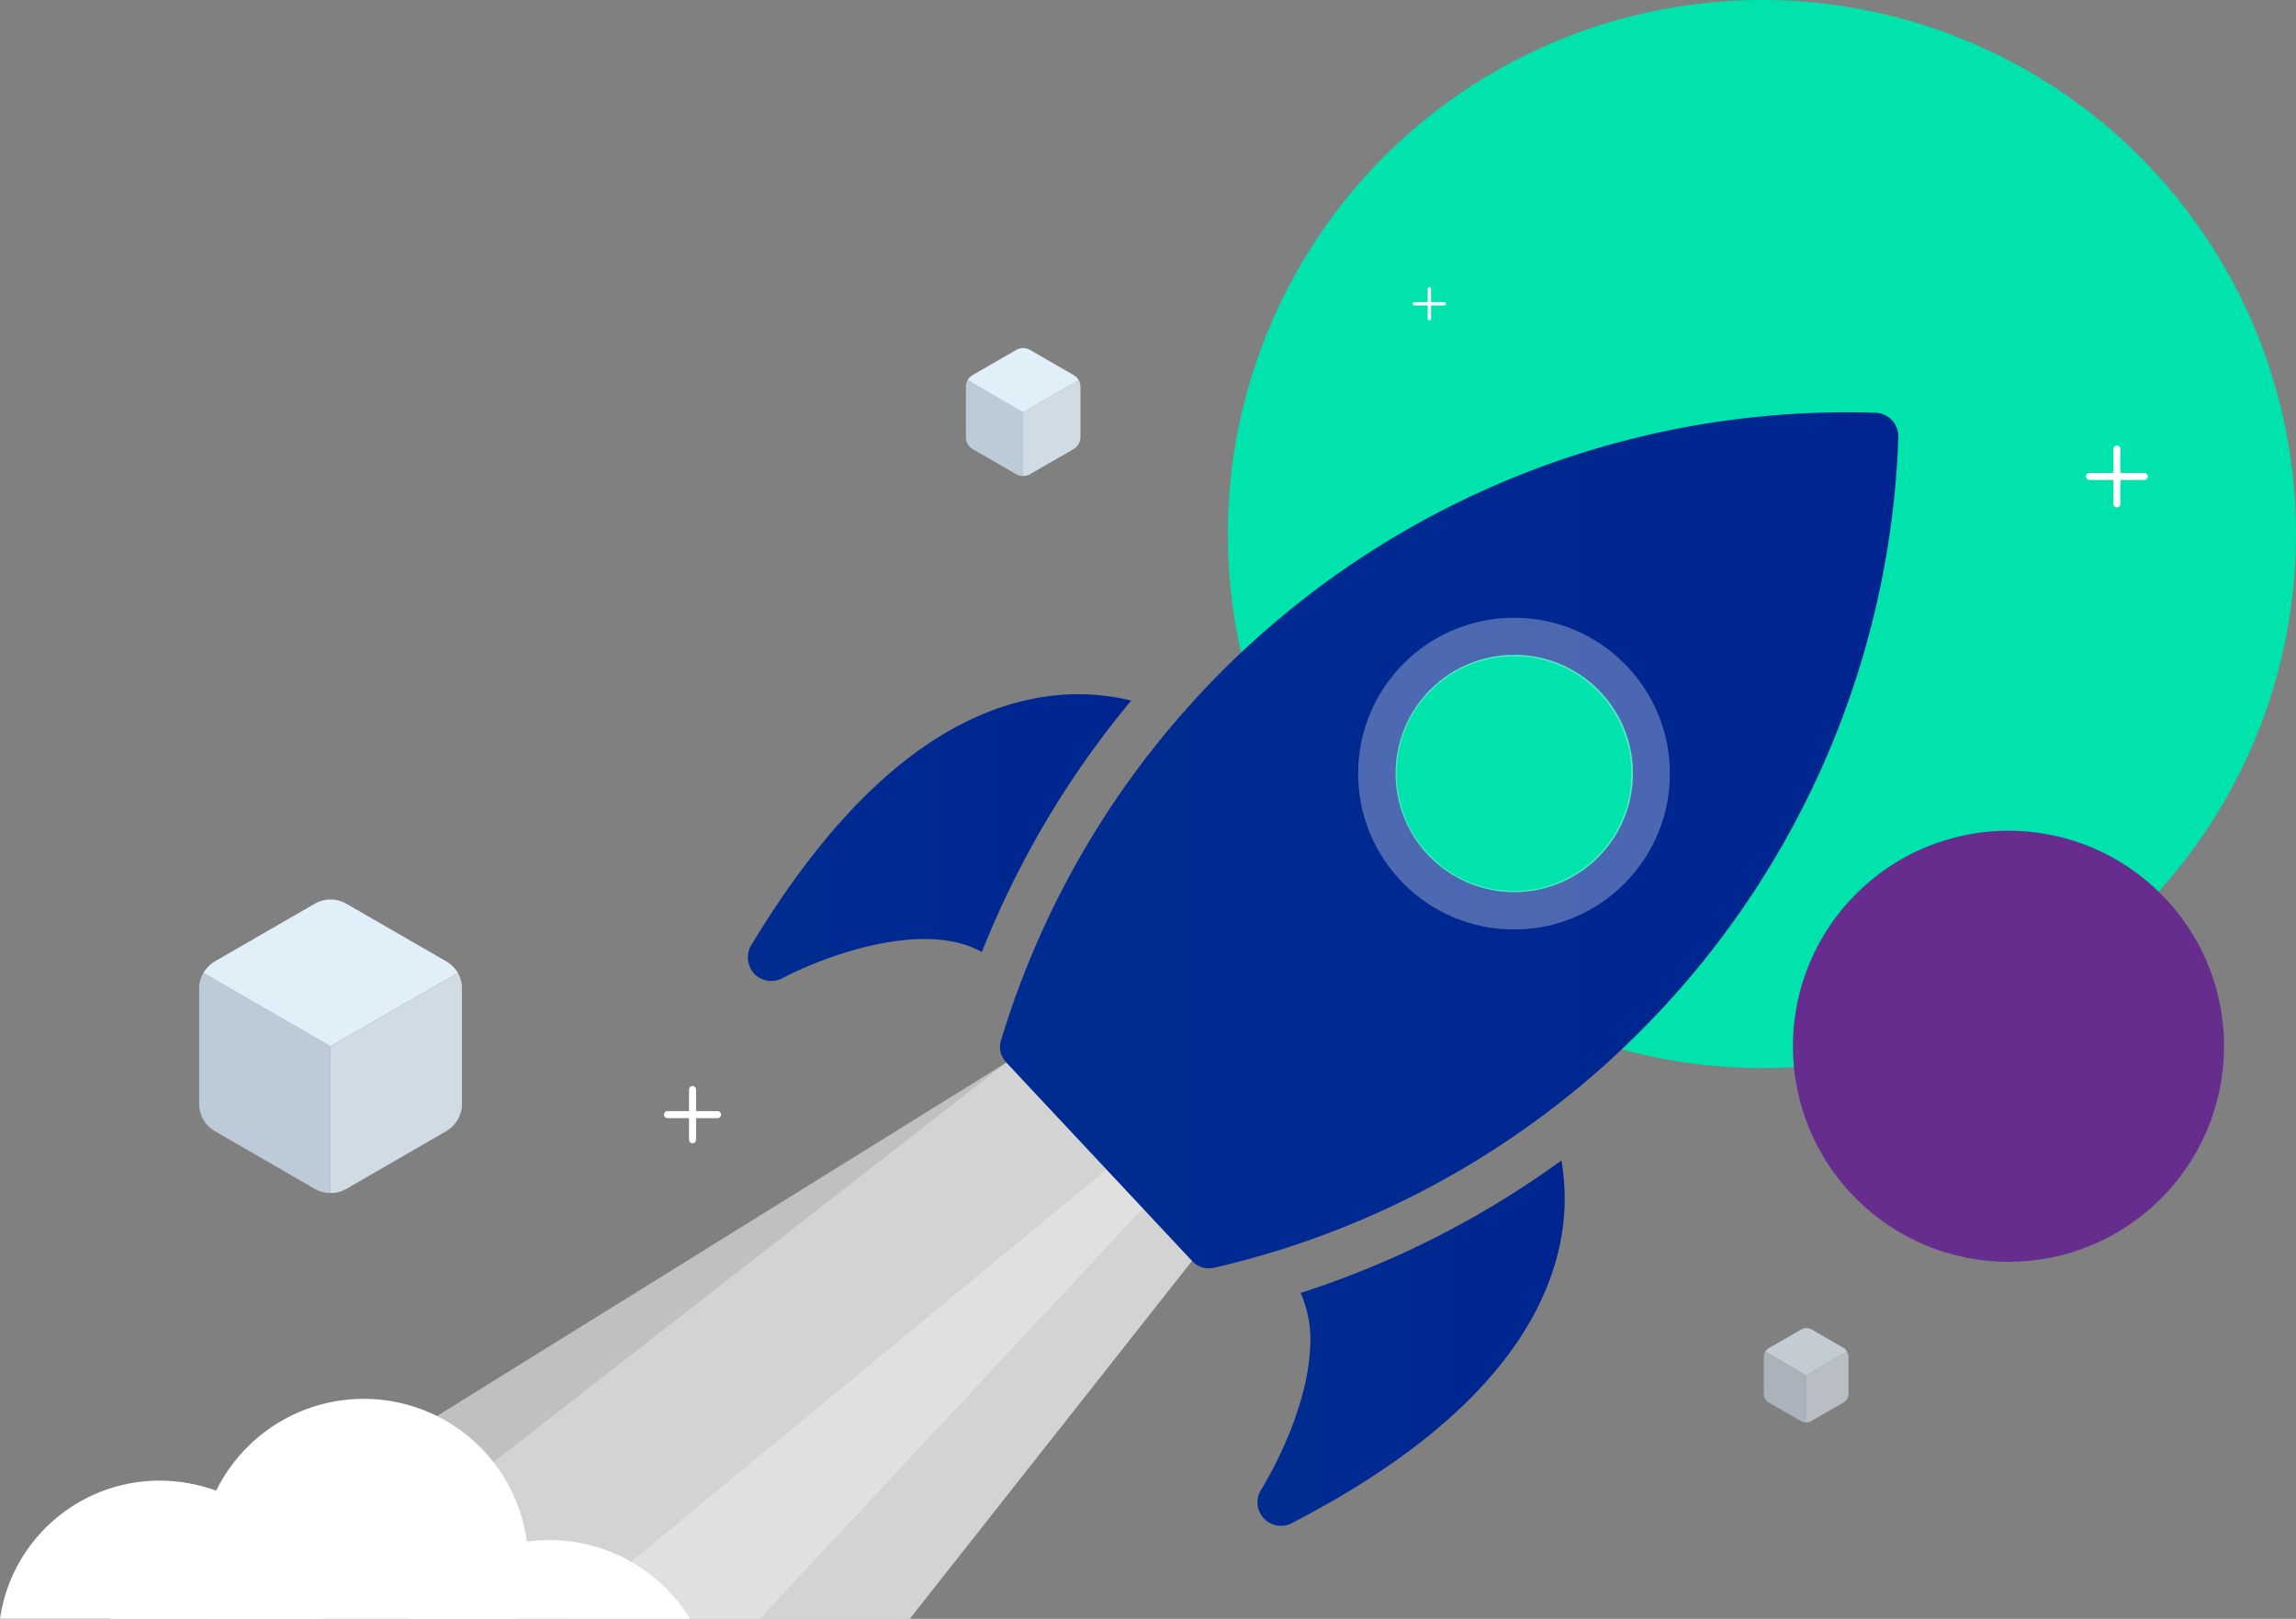 <svg xmlns="http://www.w3.org/2000/svg" xmlns:xlink="http://www.w3.org/1999/xlink" viewBox="0 0 356 251.02"><rect x="0" y="0" width="356" height="251.02" fill="#808080" stroke="none"/><defs><style>.cls-14,.cls-3{fill:#fff}.cls-3{opacity:.3}.cls-5{fill:#bdcad7}.cls-6{fill:#e1eff9}.cls-7{fill:#d1dbe3}.cls-8,.cls-9{fill:none;stroke:#fff;stroke-linecap:round;stroke-linejoin:round}.cls-8{stroke-width:.52px}.cls-9{stroke-width:1.09px}</style><linearGradient id="Безымянный_градиент_22" x1="194.99" y1="208.25" x2="242.61" y2="208.25" gradientUnits="userSpaceOnUse"><stop offset="0" stop-color="#002c91"/><stop offset="1" stop-color="#002590"/></linearGradient><linearGradient id="Безымянный_градиент_22-2" x1="115.99" y1="129.92" x2="175.4" y2="129.92" xlink:href="#Безымянный_градиент_22"/><linearGradient id="Безымянный_градиент_22-3" x1="155.06" y1="130.28" x2="294.35" y2="130.28" xlink:href="#Безымянный_градиент_22"/></defs><g id="Слой_2" data-name="Слой 2"><g id="Слой_1-2" data-name="Слой 1"><circle cx="273.19" cy="82.81" r="82.81" fill="#00e3ac"/><circle cx="311.42" cy="162.24" r="33.42" fill="#662d8f"/><path class="cls-3" d="M177.22 187.35L118.46 250.31 117.8 251.02 45.31 251.02 45.57 250.82 49.45 247.79 76.83 226.47 156.07 164.75 171.59 181.33 177.22 187.35z"/><path class="cls-3" d="M184.84 195.5L141.06 251.02 87.12 251.02 87.71 250.53 97.83 242.19 171.59 181.33 177.22 187.35 184.84 195.5z"/><path opacity=".5" fill="#fff" d="M184.84 195.5L141.06 251.02 17.08 251.02 30.9 242.45 41.55 235.83 68.36 219.2 156.07 164.75 171.59 181.33 177.22 187.35 184.84 195.5z"/><path class="cls-5" d="M51.25,162.24V185a4.89,4.89,0,0,1-2.45-.65l-15.46-8.93a4.91,4.91,0,0,1-2.46-4.25V153.32a5,5,0,0,1,.66-2.46Z"/><path class="cls-6" d="M71,150.86,51.25,162.24,31.54,150.86a5.09,5.09,0,0,1,1.8-1.8l15.46-8.92a4.9,4.9,0,0,1,4.91,0l15.46,8.92A4.93,4.93,0,0,1,71,150.86Z"/><path class="cls-7" d="M71.63,153.32v17.85a4.91,4.91,0,0,1-2.46,4.25l-15.46,8.93a4.8,4.8,0,0,1-2.46.65V162.24L71,150.86A4.87,4.87,0,0,1,71.63,153.32Z"/><path class="cls-5" d="M158.64,63.9v9.92a2.14,2.14,0,0,1-1.07-.28l-6.74-3.89a2.16,2.16,0,0,1-1.07-1.86V60a2.16,2.16,0,0,1,.29-1.08Z"/><path class="cls-6" d="M167.24,58.93l-8.6,5-8.59-5a2.16,2.16,0,0,1,.78-.78l6.74-3.89a2.15,2.15,0,0,1,2.14,0l6.74,3.89A2.19,2.19,0,0,1,167.24,58.93Z"/><path class="cls-7" d="M167.53,60v7.78a2.15,2.15,0,0,1-1.08,1.86l-6.74,3.89a2.14,2.14,0,0,1-1.07.28V63.9l8.6-5A2.27,2.27,0,0,1,167.53,60Z"/><path class="cls-8" d="M221.63 44.78L221.63 49.41"/><path class="cls-8" d="M219.31 47.1L223.95 47.1"/><path class="cls-9" d="M107.38 168.95L107.38 176.73"/><path class="cls-9" d="M103.49 172.84L111.26 172.84"/><path d="M200.33,236.16c34.15-17.6,41.84-36.49,42.26-49.21a35,35,0,0,0-.49-7,143.79,143.79,0,0,1-40.43,20.54,18,18,0,0,1,1.48,8.19c-.36,10.78-7.51,22.18-7.59,22.29a3.65,3.65,0,0,0,4.77,5.21Z" fill="url(#Безымянный_градиент_22)"/><path d="M149.73,146.53a14.55,14.55,0,0,1,2.51,1.1,143.8,143.8,0,0,1,23.16-39,35,35,0,0,0-15-.32c-15.66,3-30.43,15.9-43.91,38.25a3.57,3.57,0,0,0-.53,1.78,3.85,3.85,0,0,0,1,2.67,3.68,3.68,0,0,0,4.4.65C126,149.19,140,143.36,149.73,146.53Z" fill="url(#Безымянный_градиент_22-2)"/><path d="M290.81,64a137,137,0,0,0-135.57,97.24,2.72,2.72,0,0,0-.18.95,3.49,3.49,0,0,0,1,2.59l15.52,16.58,5.62,6,7.62,8.15a3.51,3.51,0,0,0,3.49,1.06,136.28,136.28,0,0,0,40.73-16.69A137.07,137.07,0,0,0,294.35,67.75,3.68,3.68,0,0,0,290.81,64Zm-37.63,56.58a18.4,18.4,0,1,1-4.94-13.2A18.28,18.28,0,0,1,253.18,120.55Z" fill="url(#Безымянный_градиент_22-3)"/><circle cx="234.75" cy="119.96" r="21.18" stroke-width="5.98" fill="none" stroke="#fff" stroke-linecap="round" stroke-linejoin="round" opacity=".3"/><path class="cls-14" d="M50.22,251H17.08v-20a25.52,25.52,0,0,1,32.37,16.72A23.36,23.36,0,0,1,50.22,251Z"/><path class="cls-14" d="M81.9,241.73A25.57,25.57,0,0,1,80.15,251H32.64a25.12,25.12,0,0,1-1.74-8.57c0-.24,0-.48,0-.72a25.51,25.51,0,0,1,51,0Z"/><path class="cls-14" d="M107,251H63.45a25.49,25.49,0,0,1,18.31-11.94,24.33,24.33,0,0,1,3.44-.24,25.33,25.33,0,0,1,12.63,3.35A25.72,25.72,0,0,1,107,251Z"/><g opacity=".68"><path class="cls-5" d="M280.06,213.26v7.32a1.61,1.61,0,0,1-.79-.21l-5-2.87a1.57,1.57,0,0,1-.79-1.37v-5.74a1.56,1.56,0,0,1,.21-.79Z"/><path class="cls-6" d="M286.4,209.6l-6.34,3.66-6.34-3.66a1.61,1.61,0,0,1,.58-.58l5-2.87a1.59,1.59,0,0,1,1.58,0l5,2.87A1.54,1.54,0,0,1,286.4,209.6Z"/><path class="cls-7" d="M286.61,210.39v5.74a1.57,1.57,0,0,1-.79,1.37l-5,2.87a1.61,1.61,0,0,1-.79.21v-7.32l6.34-3.66A1.56,1.56,0,0,1,286.61,210.39Z"/></g><path class="cls-9" d="M328.23 69.63L328.23 78.13"/><path class="cls-9" d="M323.98 73.88L332.48 73.88"/><path class="cls-14" d="M49.48,251H0a25,25,0,0,1,49.48,0Z"/></g></g></svg>
